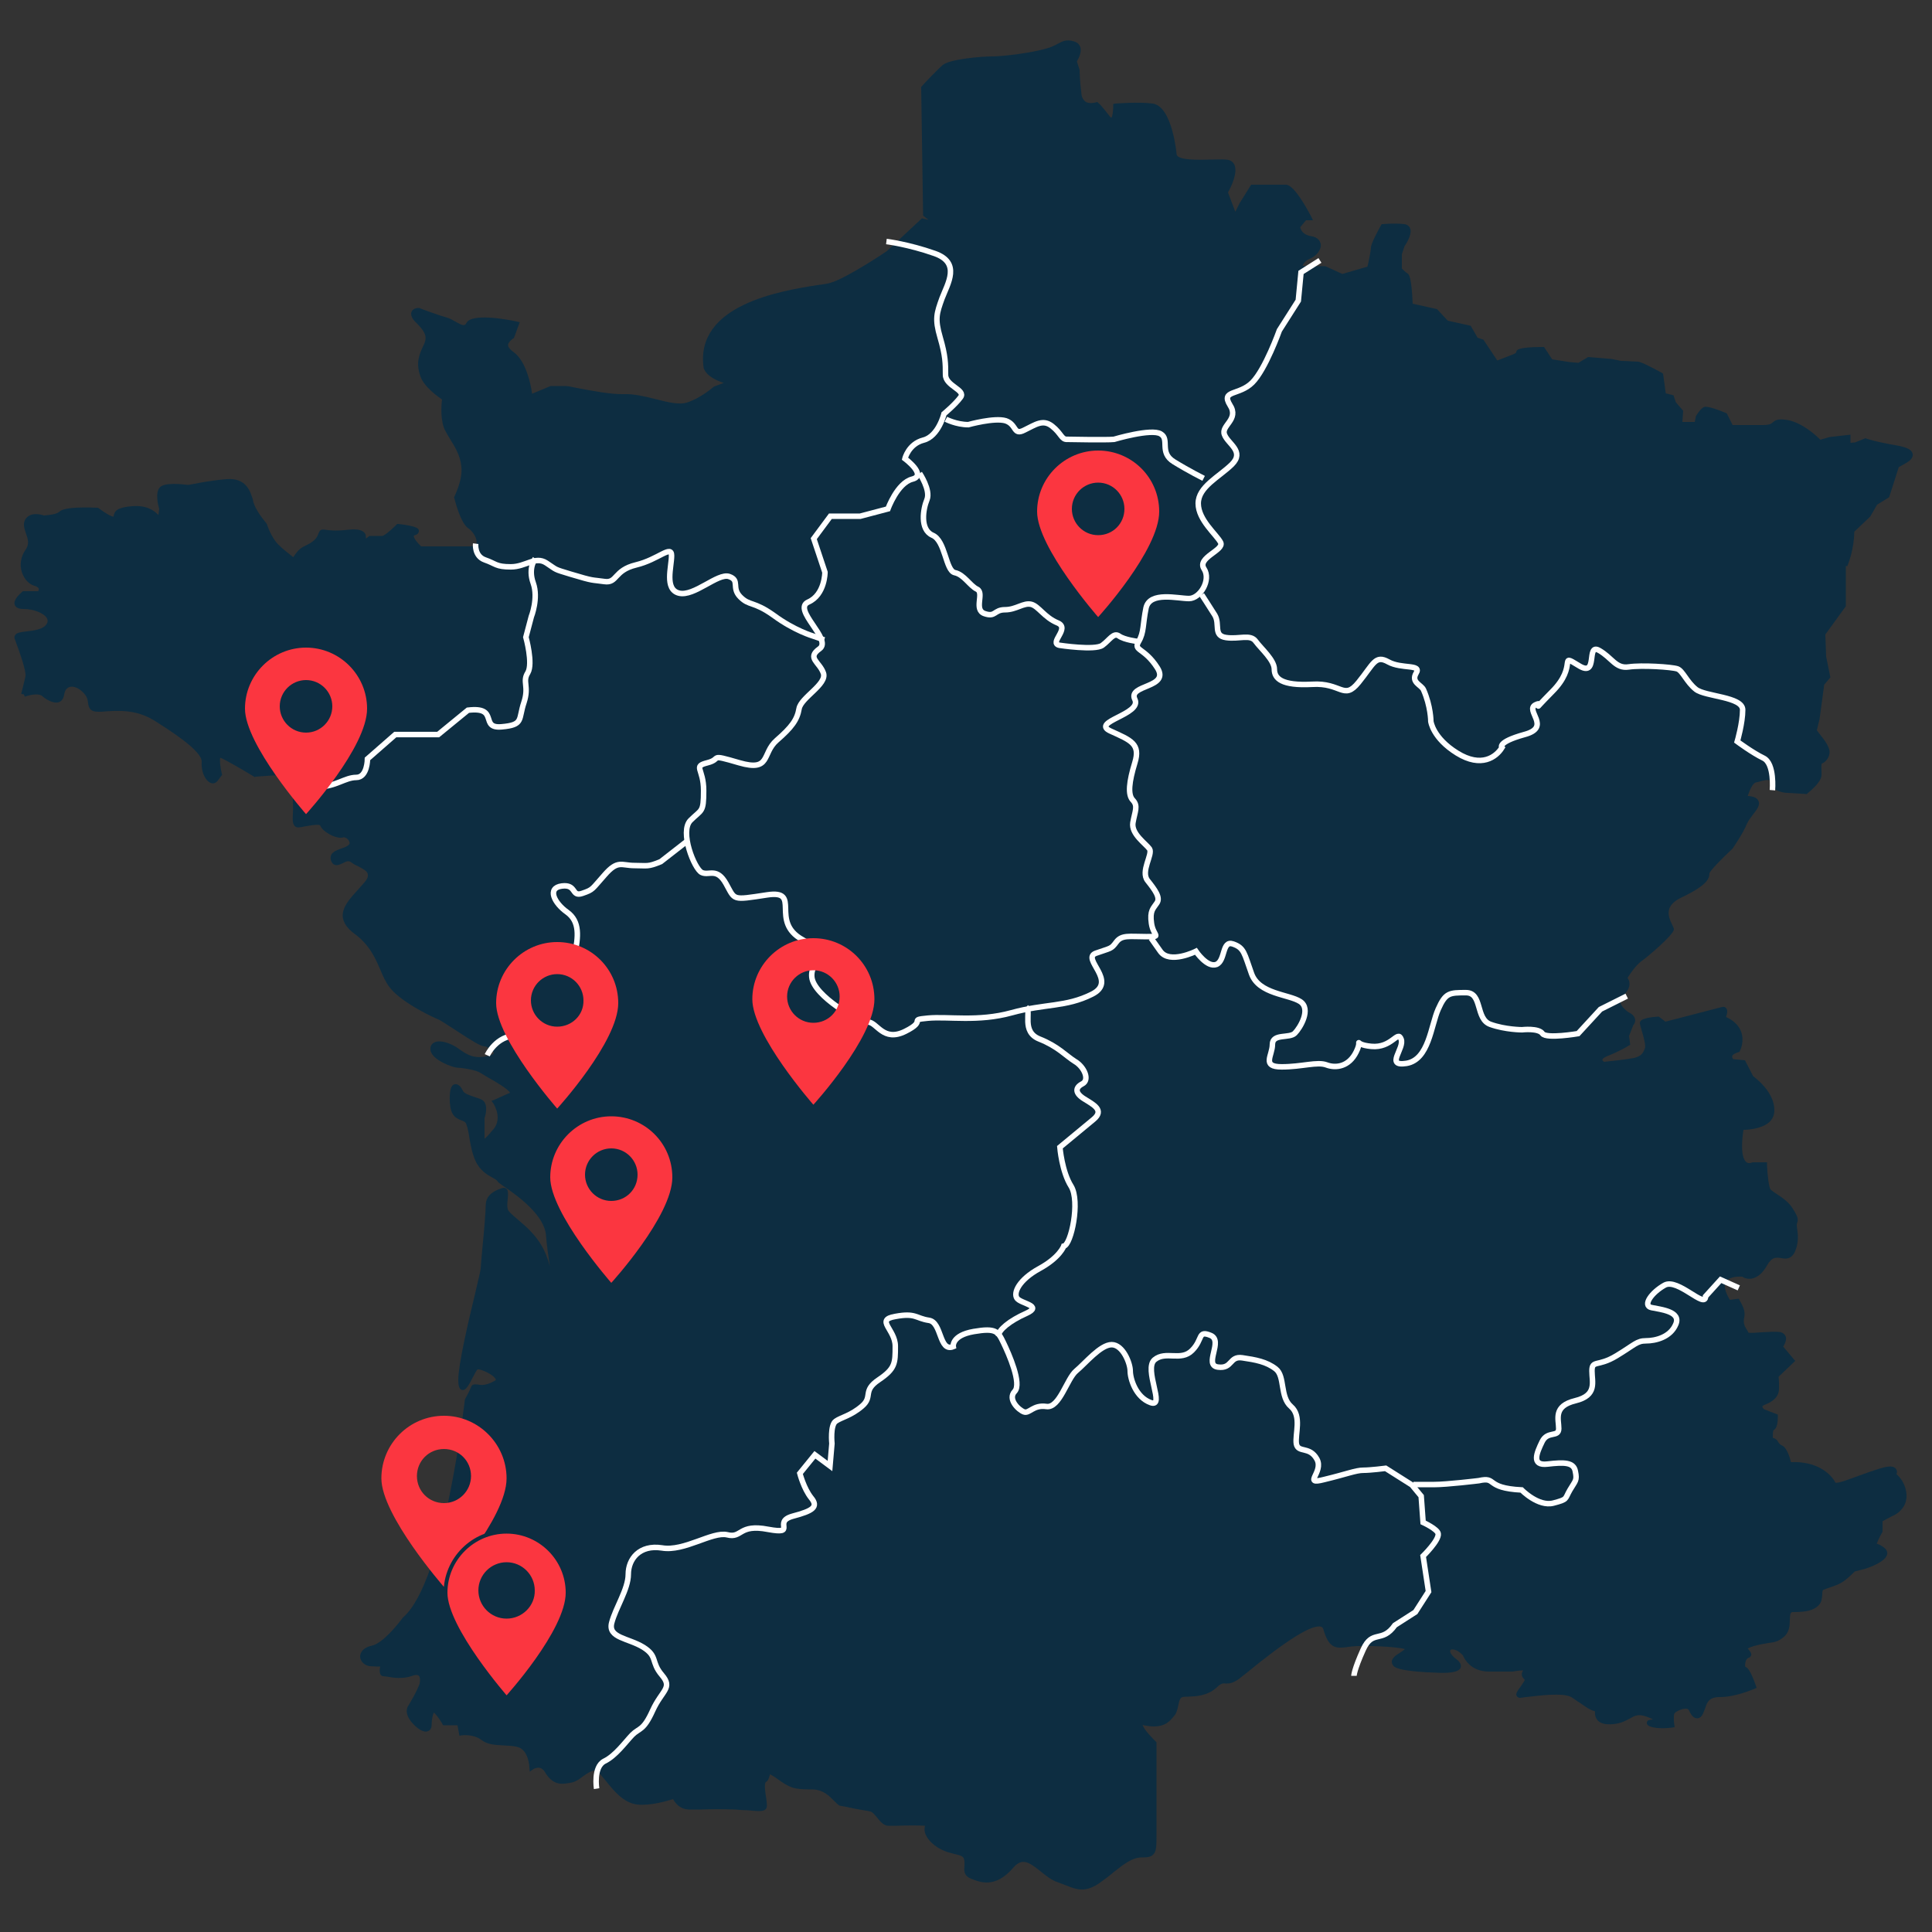 <?xml version="1.0" encoding="UTF-8"?> <!-- Generator: Adobe Illustrator 23.1.1, SVG Export Plug-In . SVG Version: 6.00 Build 0) --> <svg xmlns="http://www.w3.org/2000/svg" xmlns:xlink="http://www.w3.org/1999/xlink" id="OBJECTS" x="0px" y="0px" viewBox="0 0 500 500" style="enable-background:new 0 0 500 500;" xml:space="preserve"><rect x="0" y="0" width="500" height="500" fill="#333333" stroke="none"/> <style type="text/css"> .st0{fill:#0D2D41;} .st1{fill:none;stroke:#FFFFFF;stroke-width:1.424;stroke-miterlimit:10;} .st2{fill:#FB3640;} .st3{fill:#FB3640;stroke:#0D2D41;stroke-width:0.992;stroke-miterlimit:10;} </style> <path class="st0" d="M478.1,146.5c0.3-0.8,1.7-4.3,1.8-8.9l4.1-3.9l1.8-3.1l3.1-1.9l2.5-7.8l2.1-1.2c0.3-0.2,1.7-1,1.5-2.2 c-0.2-1.1-1.4-1.7-4-2.2c-5.9-1-8-1.8-8-1.8l-0.2-0.1l-2.7,1.1l-1.2,0.1v-2.1l-5.4,0.6l-2.4,0.7c-1-1-4.6-4.4-8.5-5.1 c-2.4-0.4-3.1,0-3.8,0.6c-0.4,0.4-0.9,0.7-2.7,0.7h-7.7l-1.5-3l-0.2-0.1c-2.1-0.9-4.7-1.8-5.6-1.6c-0.9,0.3-1.9,1.9-2.2,2.4 l-0.3,1.5h-3.2l0.2-2.9l-1.9-2.2l-0.6-1.8l-2-0.5l-0.7-5.1l-0.3-0.2c-2-1.1-5.4-2.9-6.2-2.9c-0.6,0-3.2-0.2-4.4-0.2l-2.4-0.5 l-6.1-0.5l-2.5,1.5l-2.3-0.2l-4.5-0.7l-2.1-3.2h-0.4c-6.8,0-6.8,0.9-6.8,1.4c-0.1,0.2-0.7,0.5-1.3,0.7l-3.6,1.4l-3.6-5.4l-1.5-0.5 l-1.8-3.1l-5.9-1.3l-2.8-3l-6.3-1.4c-0.3-7.1-1-7.6-1.3-7.8c-0.5-0.3-1.2-1-1.5-1.3v-3.7l0.7-2.1c0.5-0.7,2.1-3.3,1.4-4.7 c-0.2-0.4-0.6-0.9-1.5-1c-2.6-0.3-5.4,0-5.5,0h-0.3l-0.2,0.3c-0.6,1.1-2.6,4.7-2.6,5.8c0,0.6-0.5,3.2-0.9,4.9l-6.5,1.9l-4.4-2 l-5.9-0.1c0.2-0.5,0.6-1.3,1.8-1.8c1.8-0.7,3.1-2.4,2.9-3.8c-0.1-0.5-0.4-1.8-2.6-2.1c-2.2-0.4-2.6-1.8-2.7-2.3L338,57h1.8l-0.5-1 c-1.3-2.5-4.5-8.2-6.5-8.2h-9l-3,4.8l-1.1,2.2l-1.9-5c0.7-1.2,2.7-5.2,1.6-7.3c-0.3-0.5-0.8-1.1-2.1-1.2c-1.1-0.1-2.4,0-3.9,0 c-3.3,0.1-8.8,0.2-8.9-1.4c0-0.1-1.1-12.4-6.2-13.1c-3.8-0.5-9.3,0-9.6,0l-0.6,0.1v0.6c0,1.3-0.2,2.7-0.5,3 c-0.1-0.1-0.2-0.2-0.4-0.4c-2-2.6-2.8-3.4-2.9-3.4l-0.3-0.3l-0.4,0.1c0,0-1.7,0.5-2.7-0.2c-0.5-0.4-0.9-1-1-1.8 c-0.5-3.8-0.5-6.4-0.5-6.4l-0.7-2.2c0.4-0.7,1.3-2.4,0.9-3.7c-0.2-0.5-0.6-1.2-1.7-1.5c-2-0.6-2.9,0-4.1,0.6 c-0.7,0.4-1.5,0.8-2.8,1.2c-3.6,1.1-11.1,2.1-14.3,2.1c-2.8,0-10.8,0.7-12.7,2.2c-1.5,1.3-5.3,5.3-5.4,5.5l-0.2,0.2l0.5,33.3 l1.4,1.1l-1.7-0.4l-9.1,8.5c-0.1,0.1-10.4,7-14.6,8.2c-0.6,0.2-1.9,0.4-3.5,0.6c-9.4,1.5-31.6,5.1-29.3,21.4 c0.1,0.3,0.6,2.4,5.2,3.9l-2.4,0.9l-0.2,0.1c0,0-3.4,3-7,4.1c-1.9,0.6-4.9-0.1-8-0.9c-2.8-0.7-5.7-1.4-8.2-1.3 c-3.5,0.1-8.4-0.9-11.7-1.5c-1.8-0.4-3-0.6-3.5-0.6h-3.8l-4.8,2c-0.3-2.3-1.5-8.4-4.8-10.8c-0.7-0.5-1.5-1.2-1.4-1.9 c0.1-0.7,1-1.4,1.3-1.6l0.2-0.1l1.5-4.1l-0.8-0.2c-2.7-0.6-11.7-2.2-13,0.4c-0.2,0.4-0.4,0.5-0.5,0.5c-0.5,0.2-1.5-0.4-2.4-0.9 c-0.7-0.4-1.4-0.8-2.1-1c-1.9-0.5-7.1-2.4-7.2-2.5h-0.2c-0.1,0-1.4,0-1.8,1s0.5,2.2,1.3,2.9c2.7,2.7,2.7,3.9,1.8,5.8 c-1.2,2.5-2,4.6-0.8,8c1,2.8,4.5,5.2,5.6,6c-0.2,1.4-0.5,5.7,0.9,8.2c0.3,0.6,0.7,1.2,1.1,1.9c1.3,2.1,2.7,4.3,3,7.2 c0.4,3.6-1.8,7.7-1.8,7.8l-0.1,0.2l0.1,0.3c0.2,0.7,1.6,6.5,3.7,7.8c1.1,0.7,2.3,2.7,2,3.8c-0.1,0.5-0.7,0.8-1.6,0.8H109 c-1-0.9-2-2.2-1.9-2.7c0-0.1,0.2-0.2,0.3-0.2c0.7-0.2,1-0.6,1-1.1s-0.1-1.2-5.3-1.8h-0.3l-0.2,0.2c-1.5,1.5-3.2,2.9-3.7,2.9h-3.3 l-0.9,0.7c0-0.4,0-0.7-0.1-1.1c-0.5-1.1-2-1.5-4.5-1.2c-3.5,0.4-5.1,0.1-5.9,0c-1.2-0.2-1.5,0.1-1.9,1.3c-0.6,1.5-2,2.2-3.4,2.9 l-0.4,0.2c-1.2,0.6-2.1,1.9-2.6,2.7c-0.9-0.7-2.6-2-3.9-3.3c-1.8-1.8-2.9-5.1-2.9-5.2l-0.1-0.2c0,0-2.6-3-3.3-5.2 c-0.1-0.3-0.2-0.5-0.2-0.8c-0.7-2.3-1.7-5.9-6.9-5.5c-4.8,0.4-9.1,1.4-9.9,1.5c-1.6-0.2-6.1-0.7-7.3,0.6c-1.3,1.3-0.5,4.6-0.2,5.6 l-0.2,1.6c-1.1-1.2-3.1-2.6-6.8-2.3c-3.8,0.3-4.6,1.2-4.8,2.6v0.1c-0.5,0.1-2.3-1-3.9-2.2l-0.2-0.1h-0.2c-2-0.1-8.4-0.3-9.7,1 c-0.7,0.7-2.7,0.9-4,1c-0.7-0.2-3.6-1.1-4.9,1.1c-0.6,1.1-0.2,2.3,0.2,3.5c0.5,1.4,1,2.8-0.1,4.3c-1.2,1.7-1.6,3.9-0.9,5.9 c0.6,1.7,1.8,3,3.2,3.4c0.6,0.2,1,0.4,1.1,0.7c0.1,0.2,0,0.5-0.1,0.7h-4l-0.2,0.2c-0.7,0.6-2.3,2.1-1.9,3.3c0.4,1.1,1.8,1.1,2.3,1.1 c2.6,0,5.4,1.1,6.1,2.5c0.2,0.5,0.2,0.9-0.2,1.5c-0.9,1.3-3.3,1.6-5.1,1.8c-1.6,0.2-2.6,0.3-3,1c-0.2,0.3-0.2,0.6-0.1,0.9 c0.1,0.3,0.3,0.8,0.5,1.4c0.8,2.1,2.5,7,2.3,8.3c-0.3,1.4-0.8,3.3-1,4.1c-0.1,0.3-0.1,0.5-0.1,0.5l0.7,0.1l0,0l0.2,0.6 c1.7-0.6,3.8-0.9,4.6-0.1c0.4,0.4,2.7,2.1,4.3,1.5c0.5-0.2,1.1-0.7,1.3-1.9c0.1-0.7,0.4-1.7,1.4-2s2.4,0.2,3.6,1.5 c1,1,1.1,1.9,1.2,2.7c0.2,1.2,0.5,2.2,2.6,2.2c0.6,0,1.2,0,2-0.1c3.3-0.2,7.8-0.5,12.4,2.3c3.8,2.4,12.6,7.9,12.4,10.8 c-0.2,2.6,1,4.9,2.3,5.4c0.6,0.3,1.3,0.1,1.8-0.5l1.2-1.6l-0.1-0.3c-0.4-1.7-0.6-3.5-0.4-4.1c1.2,0.4,6.1,3.3,9.1,5.1L66,201h0.2 c4.6-0.4,10.1-0.6,11-0.1c0.1,0.4-0.2,1.2-0.5,1.9c-0.5,1.4-1,3-0.9,5c0.1,1.1,0,2.1,0,2.9c-0.1,1.4-0.1,2.5,0.5,3.1 c0.3,0.3,0.8,0.4,1.3,0.3c0.3,0,0.7-0.1,1.1-0.2c3.3-0.6,4.1-0.5,4.2-0.2c0.6,1.6,4.3,3.6,6,3c0.3-0.1,1.1,0.3,1.4,0.9 c0.4,0.7,0,1-0.1,1.1c-0.5,0.4-1.2,0.7-1.9,0.9c-1.1,0.4-2.2,0.8-2.6,1.7c-0.2,0.5-0.2,1,0,1.5s0.5,0.9,0.9,1 c0.7,0.3,1.4-0.1,2.1-0.4c0.9-0.5,1.5-0.7,2.1-0.3c0.5,0.4,1.2,0.8,1.9,1.1c1.1,0.6,2.4,1.2,2.5,2.1c0.1,0.6-0.2,1.3-1,2.2 c-0.5,0.6-1.1,1.2-1.6,1.8c-2.1,2.3-4.1,4.5-3.9,7c0.2,1.6,1.2,3,3.1,4.4c3.8,2.8,5.3,6.2,6.6,9.2c0.7,1.7,1.4,3.3,2.5,4.7 c3.2,4.1,12.1,8.1,12.5,8.2c0.7,0.3,2.6,1.6,4.5,2.8c4.4,2.9,6.6,4.2,7.5,4.2c0.6,0,2.3,1.1,2.4,1.7c0,0.2-0.4,0.6-1.5,0.8 c-3.6,0.8-5.3-0.3-7.2-1.6c-0.3-0.2-0.6-0.4-1-0.7c-1.9-1.2-4.6-2-5.9-1.1c-0.6,0.4-0.9,1-0.8,1.8c0.3,2.7,6,4.6,6.8,4.6 c0.9,0,4.9,0.5,6.2,1.4c0.3,0.2,1,0.6,1.8,1.1c1.5,0.8,5.3,3,5.8,4c-2.3,1-4,1.8-4,1.8l-0.8,0.3l0.5,0.7c0.1,0.2,2.7,4.2-0.5,7.2 c-0.6,0.8-1.4,1.6-1.8,1.9c0-0.1,0-0.1,0-0.2v-5.1c0.5-1.5,0.9-4.1-0.9-4.9c-0.5-0.2-1.1-0.4-1.7-0.6c-1.2-0.4-2.7-0.9-3-1.6 c-0.4-0.9-1.2-1.9-2.1-1.7c-1,0.2-1.4,1.6-1.3,4.5c0.2,3.5,1.4,4.2,2.9,4.8c0.7,0.3,1.2,0.4,1.4,1.1c0.4,1.1,0.6,2.3,0.8,3.6 c0.3,1.7,0.6,3.6,1.5,5.7c1.1,2.6,3.2,3.8,4.5,4.5c0.4,0.2,1,0.6,1.1,0.7c0.2,0.4,0.7,0.8,2.2,1.8c3.3,2.3,10.1,7.2,10.5,12.4 c0.2,2.5,0.6,5.4,1,8c-0.5-1.9-1.2-3.8-2.3-5.6c-1.6-2.7-4-4.8-6-6.5c-1.3-1.1-2.5-2.1-2.6-2.7c-0.2-0.7-0.1-1.7,0-2.6 c0.1-1.3,0.2-2.2-0.4-2.7c-0.2-0.1-0.5-0.3-1.1-0.1l-0.3,0.1c-1.4,0.5-3.9,1.5-3.9,4.4c0,1.5-0.4,6.4-0.8,10.4 c-0.3,3.3-0.5,5.4-0.5,5.9c0,0.4-0.7,3.3-1.4,6.3c-1.8,7.4-4.4,18.6-4.4,22.5c0,1.4,0.2,2.4,0.9,2.6c1,0.3,1.7-1,2.9-3.3 c0.4-0.8,1-1.9,1.2-2c0.7-0.2,4.3,1.4,4.7,2.6c0,0.1,0.1,0.2-0.2,0.3c-2.3,1.4-3.8,1.1-3.9,1.1c-1.5-0.3-1.9,0-2,0.1 c-0.2,0.2-0.3,0.4-0.3,0.5c-0.1,0.3-0.8,1.8-1.5,3l-0.1,0.3c-0.1,0.5-5.2,47-16,56.3l-0.1,0.1c-1.3,1.8-5.3,6.7-8,7.2 c-2.3,0.5-3,1.8-3,2.9c0.1,1.2,1.1,2.2,2.5,2.4c1.2,0.1,2.1,0.1,2.7,0.1c-0.2,0.8-0.2,1.6,0.1,2.1c0.2,0.3,0.5,0.4,0.8,0.4 c0.1,0,0.4,0.1,0.8,0.1c1.5,0.3,4.2,0.7,6.6-0.2c0.8-0.3,1.4-0.3,1.7,0c0.3,0.3,0.4,1.1,0.2,2c-0.5,1.7-2.9,5.7-2.9,5.7 c-0.1,0.1-1.4,1.8,1,4.5c1.5,1.7,3.1,2.6,4.1,2.1c0.3-0.1,0.9-0.5,0.9-1.6c0-1.3,0.3-2.7,0.6-3.2l0,0c1.2,1.2,2.2,2.9,2.2,3l0.2,0.3 h3.7l0.5,2.7l0.6-0.1c0,0,3-0.4,5.1,1.2c1.5,1.2,3.6,1.3,5.6,1.4c1.4,0.1,2.8,0.1,4,0.5c2.6,0.9,2.8,5,2.8,5.1l0.1,1.2l1-0.7 c0,0,0.7-0.4,1.5-0.3c0.6,0.1,1.2,0.6,1.6,1.4c2.1,3.3,4.4,2.9,6.8,2.4c1-0.2,2-0.9,2.9-1.6c2.1-1.5,3.2-2,4.3-0.7 c0.5,0.6,1.1,1.3,1.6,1.9c2.1,2.6,4.5,5.6,8,6.1c3.5,0.4,7.8-0.9,9.4-1.4c0.5,1,1.8,2.7,4.2,2.7c0.8,0,1.8,0,2.9,0 c2.6-0.1,5.8-0.1,9,0c1.3,0.1,2.4,0.2,3.3,0.2c3,0.3,4.4,0.4,4.8-0.7c0.1-0.4,0.1-1-0.1-2.4c-0.2-1.1-0.6-3.8-0.1-4.2 c0.7-0.4,0.8-1.2,1-1.7c0-0.1,0-0.2,0.1-0.3c0.2,0.1,0.6,0.3,1.5,0.9c3.7,2.7,4.6,3,9.3,3c3,0,4.6,1.8,5.8,3c0.6,0.6,1,1,1.4,1.2 c0.6,0.1,2.3,0.4,4,0.8c1.5,0.3,3.1,0.5,3.9,0.7c0.6,0.1,1.2,0.9,1.8,1.6c0.8,1,1.7,2.1,2.9,2.1c0.5,0,1.3,0,2.3,0 c2.3-0.1,5.8-0.1,7.2,0c-0.2,0.8-0.5,2.3,1.8,4.5c2.1,1.9,4.2,2.4,5.8,2.8c1.3,0.3,2.1,0.5,2.4,1.1c0.3,0.7,0.2,1.3,0.2,2 c-0.1,1-0.3,2.5,1.7,3.3c2.5,1,6.3,2.5,10.9-2.8c2.3-2.7,4.1-1.5,7.1,0.9c1.4,1.1,2.8,2.3,4.4,2.8c0.8,0.3,1.5,0.6,2.1,0.8 c1.5,0.6,2.8,1.1,4.2,1.1c1.4,0,3-0.5,5-2c1.1-0.8,2.2-1.6,3.1-2.4c2.9-2.3,5-3.9,7.4-3.9c1.4,0,2.4-0.1,3-0.8 c0.8-0.8,0.8-2.3,0.8-5.1c0-0.6,0-1.3,0-2.1c0-6.5,0-21.5,0-21.5v-0.3l-0.2-0.2c-0.8-0.8-3-3-3.4-4.3l0,0c0.1,0,0.2,0,0.3,0.1 c0.6,0.1,1.5,0.3,2.6,0.3c3.1,0,4.3-1.5,5.4-2.9c0.5-0.6,0.7-1.5,0.9-2.4c0.3-1.4,0.5-2.2,1.2-2.3c0.4-0.1,0.9-0.1,1.4-0.1 c2.1-0.1,5-0.2,7.4-2.4c1.1-1.1,1.7-1.1,2.3-1c0.9,0,2.1,0,4.2-1.8l0.9-0.7c10.7-8.8,17.3-12.9,19.6-12.2c0.3,0.1,0.5,0.3,0.6,0.7 c1.4,4.9,3.2,4.9,5.9,4.6c0.4-0.1,0.9-0.1,1.4-0.2c3.1-0.3,11.7,0,13.8,0.7c-0.4,0.3-0.9,0.7-1.4,1c-1,0.6-1.8,1.2-2,2.1 c0,0.3,0,0.7,0.4,1.2c1.1,1.4,8.4,1.7,11.4,1.8c2,0.1,5.5,0.1,6-1.3c0.4-1.1-0.8-2-1.2-2.3c-1.1-0.8-1.6-1.7-1.5-2.1 c0-0.1,0.1-0.2,0.3-0.3c0.5-0.1,1.6,0,3,1.5c0.3,0.8,2,4.2,6.7,4.2h6.1h0.1c1-0.2,2.1-0.3,2.7-0.3c-0.8,1.1-0.1,1.9,0.2,2.2 c0.1,0.1,0.2,0.2,0.2,0.3c0,0,0,0-0.1,0.2c-0.2,0.4-0.6,0.9-0.9,1.4c-0.9,1.2-1.4,1.9-1.1,2.5c0.1,0.1,0.3,0.5,0.9,0.5 c0.2,0,0.7-0.1,1.6-0.2c2.7-0.3,9.7-1.3,11.8,0.1c0.8,0.5,1.4,1,2.1,1.4c1.4,1,2.5,1.8,3.9,2.2c-0.1,0.6,0,1.4,0.5,2.1 c0.7,1,2.1,1.4,4.2,1.2c2.2-0.2,3.4-1,4.4-1.5c1.4-0.8,2.3-1.3,5.1-0.1c0.3,0.1,0.6,0.3,0.8,0.4c0,0,0,0-0.1,0 c-0.8,0.1-1.4,0.1-1.5,0.8c-0.1,0.6,0.6,0.9,0.8,1c2.2,0.8,5.5,0.3,5.7,0.3l0.7-0.1l-0.1-0.7c-0.1-0.5-0.2-2.1,0-2.8 c0.2-0.4,1.7-1.3,3-1.3l0,0c0.6,0,0.7,0.3,0.8,0.4c0.6,1.4,1.3,2.1,2.1,2.1c0.7,0,1.3-0.5,1.7-1.6c0.1-0.3,0.3-0.7,0.4-1 c0.5-1.6,1-2.9,3.8-2.9c4.2,0,8.7-2.1,8.9-2.1l0.6-0.3l-0.2-0.6c-1.4-4-2.2-4.7-2.7-4.8c-0.1-0.3-0.1-0.9,0.1-1.5 c0.1-0.3,0.3-0.7,0.6-0.8c0.4-0.1,0.7-0.4,0.8-0.7c0.1-0.5-0.2-0.9-0.5-1.3c-0.1-0.1-0.3-0.4-0.4-0.4c0,0,0.2-0.3,1.6-0.7 c1.7-0.5,2.9-0.6,3.8-0.8c1.5-0.2,2.5-0.3,4.1-1.7c1.3-1.2,1.4-2.9,1.4-4.3c0.1-1.8,0.2-2,0.9-2c3,0,5.2-0.3,6.6-1.8 c0.8-0.8,0.8-1.9,0.9-2.7c0-1,0.1-1.2,0.4-1.3l0.8-0.3c1.4-0.5,2.8-0.9,3.9-1.6c1.2-0.7,2.8-2.3,3.3-2.8l2.7-0.7 c1.3-0.4,5.4-1.9,5.7-3.8c0.1-0.3,0-1-0.7-1.6c-0.9-0.7-1.6-1-2-1.1c0.5-1.4,1.4-2.9,1.4-2.9l0.1-0.2v-2.7l2.4-1.3 c1.4-0.5,4-2.3,3.8-5.6c-0.2-2.9-1.8-4.6-2.6-5.3c0.2-0.4,0.2-0.9-0.1-1.3c-0.5-0.8-1.7-0.9-4-0.2c-1.7,0.5-3.7,1.2-5.6,1.9 c-2.2,0.8-5.5,2.1-6.1,1.8c-1.1-2.2-4.7-5.6-11.5-5.3c-0.3-1.3-1.1-3.8-2.3-4.3c-0.5-0.2-0.7-0.5-1-0.9c-0.2-0.4-0.5-0.8-1.1-1 l-0.3-0.1c0-0.9,0-1.7,0.2-2c1-0.4,1.1-2.4,1.1-3.5v-0.5l-3.6-1.4c-0.2-0.2-0.4-0.5-0.4-0.7c0-0.1,0.1-0.2,0.5-0.4 c2.7-1,3.5-2.4,3.7-3.3s0.1-3.2,0-4l4.3-4.1l-3.1-3.7c0.4-0.7,1-1.8,0.6-2.7c-0.2-0.4-0.6-1-1.7-1.1c-1.2-0.1-2.9,0-4.6,0.1 c-1.2,0.1-2.7,0.2-3.3,0.1c-0.1-0.3-0.3-0.6-0.5-0.9c-0.3-0.5-0.7-1.1-0.7-2c0-0.4,0-0.7,0.1-1c0.2-1.2,0.2-2.1-1.2-4.5l-0.2-0.4 l-2.3,0.3c-0.7-1.1-1.8-3.3-1.1-4.6c0.6-1.2,2.7-1.5,4.3-1.4c0.4,0.3,1.3,0.7,2.5,0.5c1.4-0.3,2.8-1.4,3.9-3.4 c1.3-2.3,2.4-2.1,3.7-1.9c1.1,0.2,2.5,0.4,3.5-1.6c1.1-2.5,0.8-4.6,0.6-6c-0.1-0.5-0.1-0.9-0.1-1.1s0.1-0.3,0.1-0.4 c0.3-0.9,0.3-1.4-1-3.5c-1-1.8-2.9-3.1-4.3-4c-0.7-0.5-1.4-0.9-1.6-1.2c-0.4-0.5-0.8-3.7-0.9-6.3v-0.7h-3.7l-0.3,0.1 c0,0-0.7,0.3-1.3-0.1c-0.7-0.5-1.7-2.3-0.8-8.4c1.4,0,4.9-0.3,6.8-2.1c0.8-0.8,1.2-1.8,1.2-3c0-4.6-4.6-8.1-5.5-8.8l-2.1-4.1 l-3.1-0.3c-0.1-0.2-0.3-0.6-0.2-0.8c0.1-0.4,0.7-0.7,1.6-1l0.3-0.1l0.1-0.3c0.1-0.1,1.2-2.4,0.3-4.9c-0.6-1.6-1.9-2.9-3.9-3.8 c0.4-1.1,0.4-1.9,0-2.3c-0.2-0.3-0.6-0.4-1-0.3c-0.9,0.2-12.6,3.3-14.7,3.8l-1.7-1.3h-0.2c-4.7,0.3-4.7,1.3-4.7,1.7 c0,0.3,0.2,0.9,0.5,2c0.4,1.3,1.1,3.8,0.8,4.5c-0.5,1.3-0.9,2-2.8,2.5c-2,0.4-6.7,0.9-7.8,1c-0.2-0.2-0.5-0.4-0.4-0.6 c0-0.1,0.3-0.5,1.3-0.9c3.3-1.3,5.4-2.6,5.5-2.7l0.4-0.2l-0.3-2.3l1.1-2.8c0.2-0.2,0.5-0.7,0.5-1.3c-0.1-0.8-0.6-1.5-1.7-2 c-0.6-0.4-2.1-1.6-2.2-2.8c0-0.5,0.2-1,0.7-1.5c1.2-1.1,1.8-2.2,1.7-3.3c0-0.6-0.3-1-0.5-1.3c0.6-1,2.2-3.4,3.8-4.5 c1.3-0.9,8.2-6.7,8.2-8.1c0-0.3-0.2-0.6-0.4-1.1c-0.5-1-1.3-2.6-0.8-4.2c0.4-1.1,1.4-2.1,3.1-2.9c6.7-3.2,7.3-4.9,7.3-6.3 c0.2-0.7,3.2-3.8,5.9-6.3l0.1-0.1c0.1-0.2,2.6-3.7,3.7-6.4c0.3-0.7,0.9-1.5,1.5-2.3c1-1.3,2-2.5,1.5-3.6c-0.4-1-1.7-1.2-2.6-1.3 c-0.1,0-0.2,0-0.2,0c0.5-1.5,1.3-3.3,2.1-3.5l0.5-0.1c1.1-0.3,2.7-0.8,3.2-0.4c0.1,0,0.2,0.1,0.2,0.5c0.3,2.1,2.9,2.7,4.5,2.7l0,0 l4.8,0.3l0.2-0.2c0.6-0.5,3.6-2.9,3.6-4.7c0-0.3,0-0.7,0-1c0-0.7-0.1-1.8,0.1-2c1.1-0.4,2-1.7,2-3c0-1.2-1.4-3.2-1.7-3.5l-1.6-2.1 l0.7-2.9l1.2-8.9l1.6-1.9l-1.1-5.4l-0.2-5.7l5.3-7.3v-10.4H478.1z"></path> <g> <path class="st1" d="M229.4,62.5c0,0,5.7,0.7,12.5,3.1c6.8,2.4,3.4,7.7,1.9,11.6c-1.4,3.9-1.9,5.3-0.5,10.1 c1.4,4.8,1.4,6.8,1.4,9.7c0,2.9,5.3,3.9,3.9,5.8c-1.4,1.9-4.3,4.3-4.3,4.3s-1.4,5.8-5.3,6.8c-3.9,1-4.8,4.8-4.8,4.8 s5.8,4.3,1.9,5.3c-3.9,1-6.3,7.7-6.3,7.7l-7.2,1.9h-7.7l-4.3,5.8l2.9,8.7c0,0,0,5.8-4.3,7.7s6.3,9.7,2.9,12.1c-3.4,2.4,0,3.4,1,6.3 c1,2.9-5.8,6.3-6.3,9.2s-1.9,4.8-5.8,8.2s-1.4,8.2-9.7,5.8c-8.2-2.4-4.3-1-8.2,0s-1,1.4-1,7.2s-0.5,4.8-3.4,7.7s1,12.6,2.9,13.5 s3.9-1.4,6.3,2.9c2.4,4.3,1.4,4.3,10.6,2.9c9.2-1.4,0.5,6.8,9.2,11.6s1.9,4.8,2.4,9.7c0.5,4.8,12.1,11.6,14.5,11.6s3.9,5.3,9.7,2.4 s0.5-2.9,5.8-3.4s13,1,21.7-1.4s14-1.4,20.8-4.8s-2.9-9.2,1-10.6c3.9-1.4,3.9-1,5.3-2.9s3.4-1.4,7.7-1.4c4.3,0,1.9,0,1.4-3.4 s0.5-3.9,1.4-5.3c1-1.4-0.5-3.4-2.4-5.8c-1.9-2.4,1.4-6.8,0.5-8.2c-1-1.4-4.8-3.9-4.3-6.8s1.4-4.3,0-5.8c-1.4-1.4-1-4.8,0.5-9.7 s-1-5.8-6.3-8.2s8.2-4.3,6.3-8.2s9.2-2.9,5.8-8.2s-6.3-4.3-4.8-6.8c1.4-2.4,1-4.3,1.9-8.7c1-4.3,8.2-2.4,11.1-2.4s5.8-4.8,3.9-7.7 s5.3-4.8,4.3-6.8s-5.8-5.8-5.8-10.1c0-4.3,5.3-6.8,8.7-10.1c3.4-3.4-1-5.3-1.9-7.7c-1-2.4,3.9-3.9,1.4-7.7 c-2.4-3.9,2.4-2.4,5.8-5.8s7-13.5,7-13.5l4.9-7.7l0.7-7.3l4.9-3.1"></path> <path class="st1" d="M154.4,462.9c0,0-0.9-5.6,2-7.1c2.9-1.4,5.3-4.8,7.2-6.8c1.9-1.9,2.9-1,5.3-6.3c2.4-5.3,5.3-5.8,2.4-9.2 c-2.9-3.4-1-4.8-4.8-7.2c-3.9-2.4-9.2-2.4-8.2-6.3s4.3-8.7,4.3-12.6s2.9-7.7,8.7-6.8c5.8,1,13-4.3,16.9-3.4c3.9,1,2.9-2.9,10.6-1.4 c7.7,1.4,1-1.9,6.3-3.4c5.3-1.4,6.8-2.4,4.8-4.8c-1.9-2.4-2.9-6.3-2.9-6.3l3.9-4.8l3.9,2.9l0.5-5.8c0,0-0.5-4.8,1-5.8 c1.4-1,3.9-1.4,6.8-3.9s0-3.9,4.3-6.8s4.3-4.3,4.3-8.7s-5.3-6.8,0-7.7c5.3-1,5.3,0.5,8.7,1s2.6,8.3,6.3,6.8c0,0-0.5-2.9,5.3-3.9 c5.8-1,6.3,0,7.7,2.9c1.4,2.9,4.8,10.6,2.9,12.6s1,4.8,2.4,5.3s2.4-1.9,5.8-1.4s5.3-7.2,7.7-9.2s6.3-6.8,9.2-6.8 c2.9,0,4.8,4.8,4.8,6.8s1.4,6.8,5.3,8.2c3.9,1.4-1.9-8.7,1-11.1s6.8,0.5,9.7-2.4c2.9-2.9,1.4-5.3,4.8-3.9s-1.9,7.7,1.9,8.2 s2.9-2.9,6.3-2.4s6.3,1,8.7,2.9s1,7.2,3.9,9.7s1,7.2,1.4,9.7c0.5,2.4,3.4,0.5,5.3,3.9s-3.9,6.8,1.9,5.3c5.8-1.4,8.2-2.4,10.1-2.4 s5.8-0.5,5.8-0.5l6.8,4.3l2.4,2.9l0.5,6.8c0,0,3.7,1.7,3.9,2.9c0.3,1.7-3.9,5.8-3.9,5.8l1.4,9.2l-3.4,5.3l-5.3,3.4 c-3.4,4.8-5.8,1-8.2,6.3c-2.4,5.3-2.4,6.8-2.4,6.8"></path> <path class="st1" d="M123.1,140.7c0,0-0.4,3.2,2.4,4.2c2.9,1,2.8,1.8,6.7,1.8s6.3-2.9,9.2-1s1.7,1.5,6.3,2.9 c6.3,1.9,5.3,1.4,8.7,1.9s2.4-2.9,8.2-4.3c5.8-1.4,9.2-5.3,9.2-2.4s-1.9,8.7,1.9,9.7c3.9,1,10.1-5.3,13-4.3s0.5,2.9,2.9,5.3 c2.4,2.4,3.4,1,8.7,4.8c5.3,3.9,10.1,5.3,10.1,5.3l2.9,1"></path> <path class="st1" d="M75.2,202.6c0,0,5.9-5.7,7.8-3.8s-4.8,4.8-0.5,4.8s6.8-2.4,9.7-2.4s2.9-4.8,2.9-4.8l7.2-6.3h11.1l7.7-6.3 c8.2-1,2.9,4.8,8.7,4.3c5.8-0.5,4.3-1.9,5.8-6.3c1.4-4.3-0.5-5.3,1-7.7c1.4-2.4-0.5-9.2-0.5-9.2l1.4-5.3c0,0,1.9-4.8,0.5-8.7 s0.5-6.3,0.5-6.3"></path> <path class="st1" d="M297.9,242.8c0,0,0,0,2.4,3.4s9.2,0,9.2,0s2.9,4.3,5.3,3.4c2.4-1,1.4-6.3,4.3-5.3s2.9,2.4,4.8,7.7 s9.7,5.3,12.6,7.2s0,6.8-1.4,8.2c-1.4,1.4-5.8,0-5.8,2.9s-2.9,5.8,2.4,5.8s9.2-1.4,11.6-0.5s5.8,0.5,7.7-3.4 c1.9-3.9-1.4-1.9,3.9-1.4s6.8-4.3,7.7-1.9c1,2.4-4.3,7.2,1.4,6.3c5.8-1,6.3-9.7,8.2-14s2.9-4.3,7.2-4.3s2.4,6.8,6.3,8.2 c3.9,1.4,8.2,1.4,8.2,1.4s4.3-0.5,5.3,1c1,1.4,9.2,0,9.2,0l5.8-6.3l6.8-3.4"></path> <path class="st1" d="M265.6,260.7c1.4,1-1.4,6.3,3.4,8.2c4.8,1.9,6.8,4.3,9.2,5.8c2.4,1.4,3.9,4.8,1.9,5.8c-1.9,1-1.9,2.4,0.5,3.9 s5.3,2.9,2.4,5.3s-8.7,7.2-8.7,7.2s0.5,6.3,2.9,10.1c2.4,3.9,0,15.2-1.9,15.5c0,0-1,2.9-6.3,5.8s-6.8,6.3-5.8,7.7 c1,1.4,6.8,1.9,2.4,3.9c-4.3,1.9-7.2,4.3-7.2,5.8"></path> <path class="st1" d="M126.1,273.1c0,0,2.3-5.1,7.6-5.1s1.4,3.4,5.8,2.9c4.3-0.5,4.3-4.8,9.7-3.9c5.3,1,3.4-4.3,3.4-4.3 c1.9-6.3-4.8-10.6-3.9-15.5c1-4.8,1.4-8.7-1.9-11.1c-3.4-2.4-5.3-6.3-1.4-6.8c3.9-0.5,2.4,2.9,5.3,1.9s2.4-1,5.8-4.8 c3.4-3.9,4.3-2.4,7.7-2.4s3.4,0.4,6.8-1l6.8-5.3"></path> <path class="st1" d="M311,153.9c0,0,1.9,2.9,3.4,5.3c1.4,2.4-0.5,5.3,2.9,5.8s6.3-1,7.7,1c1.4,1.9,4.8,4.8,4.8,7.2s1.9,4.3,9.7,3.9 c7.7-0.5,8.2,4.3,12.1-0.5s4.3-7.2,7.7-5.3s8.7,0.5,7.2,2.9c-1.4,2.4,1.3,3,1.9,4.3c1.9,4.3,1.9,8.2,1.9,8.2s0.5,4.3,6.8,8.2 s10.1,1,11.6-1.4c0,0-1.4-1.4,5.8-3.4c7.2-1.9,0-6.3,2.9-7.7s-2.4,3.4,4.3-3.4c6.8-6.8,1.4-10.1,6.8-6.8c5.3,3.4,1.9-5.8,5.3-3.9 c3.4,1.9,4.3,4.8,7.7,4.3c3.4-0.5,11.1,0,12.6,0.5c1.4,0.5,2.4,3.4,4.8,5.3c2.4,1.9,12.1,1.9,12.1,5.3c0,3.4-1.4,8.2-1.4,8.2 s3.9,2.9,6.8,4.3c2.9,1.4,2.3,8.3,2.3,8.3"></path> <path class="st1" d="M244.8,108.5c0,0,2.7,1.4,5.8,1.4c0,0,6.8-1.9,9.7-1c2.9,1,1.9,3.9,4.8,2.4c2.9-1.4,4.8-2.9,7.2-1 s2.4,3.5,3.9,3.4c0,0,10.3,0.2,12.1,0c0,0,9.7-2.9,12.1-1.4c2.4,1.4-0.5,4.8,3.4,7.2c3.9,2.4,7.7,4.3,7.7,4.3"></path> <path class="st1" d="M238,122.5c0,0,2.9,4.3,1.9,6.8c-1,2.4-1.9,7.7,1.4,9.2c3.4,1.4,3.4,9.2,5.8,9.7c2.4,0.5,3.9,3.4,5.8,4.3 c1.9,1-1,5.3,1.9,6.3s2.4-1,5.3-1s4.8-1.9,6.8-1.4c1.9,0.5,3.4,3.4,6.8,4.8c3.4,1.4-2.4,5.2,0.5,5.8c0,0,9.2,1.4,11.1,0 s2.9-3.4,4.3-2.4s4.8,1.4,4.8,1.4"></path> <path class="st1" d="M450,333.3l-4.7-2.1l-3.9,4.3c0,3.4-7.2-4.8-10.6-2.9s-5.8,5.3-3.4,5.8s7.7,1,6.3,4.3 c-1.4,3.4-5.3,4.3-7.7,4.3s-2.9,1-7.7,3.9c-4.8,2.9-6.3,1-6.3,3.9s1.4,6.3-4.3,7.7c-5.8,1.4-4.3,4.8-4.3,7.2c0,2.4-2.9,0.5-4.3,3.4 s-2.9,6.3,1.4,5.8s6.8-0.5,7.2,1.9c0.5,2.4,0,2.4-1.4,4.8s-0.5,2.4-4.3,3.4c-3.9,1-8.2-3.4-8.2-3.4c-9.7-0.5-6.2-3.5-11.1-2.4 c0,0-8.2,1-11.6,1s-5.3,0-5.3,0"></path> </g> <path class="st2" d="M114.9,366.4c-9,0-16.2,7.3-16.2,16.2c0,9.6,16.2,28.1,16.2,28.1s16.2-17.8,16.2-28.1 C131.1,373.7,123.8,366.4,114.9,366.4z M114.9,389c-3.9,0-7-3.1-7-7s3.1-7,7-7s7,3.1,7,7C121.9,385.8,118.8,389,114.9,389z"></path> <path class="st3" d="M131.1,396.4c-8.7,0-15.8,7.1-15.8,15.8c0,9.3,15.8,27.3,15.8,27.3s15.8-17.3,15.8-27.3 C146.9,403.5,139.8,396.4,131.1,396.4z M131.1,418.4c-3.8,0-6.8-3.1-6.8-6.8c0-3.8,3.1-6.8,6.8-6.8c3.8,0,6.8,3.1,6.8,6.8 C138,415.3,134.9,418.4,131.1,418.4z"></path> <path class="st2" d="M158.2,288.9c-8.7,0-15.8,7.1-15.8,15.8c0,9.3,15.8,27.3,15.8,27.3s15.8-17.3,15.8-27.3 C174,295.9,166.9,288.9,158.2,288.9z M158.2,310.8c-3.8,0-6.8-3.1-6.8-6.8c0-3.8,3.1-6.8,6.8-6.8c3.8,0,6.8,3.1,6.8,6.8 C165,307.8,162,310.8,158.2,310.8z"></path> <path class="st2" d="M144.2,243.8c-8.7,0-15.8,7.1-15.8,15.8c0,9.3,15.8,27.3,15.8,27.3s15.8-17.3,15.8-27.3 C160,250.8,152.9,243.8,144.2,243.8z M144.2,265.7c-3.8,0-6.8-3.1-6.8-6.8c0-3.8,3.1-6.8,6.8-6.8c3.8,0,6.8,3.1,6.8,6.8 C151.1,262.7,148,265.7,144.2,265.7z"></path> <path class="st2" d="M79.2,167.6c-8.7,0-15.8,7.1-15.8,15.8c0,9.3,15.8,27.3,15.8,27.3S95,193.4,95,183.4 C95,174.7,87.9,167.6,79.2,167.6z M79.2,189.6c-3.8,0-6.8-3.1-6.8-6.8c0-3.8,3.1-6.8,6.8-6.8c3.8,0,6.8,3.1,6.8,6.8 S83,189.6,79.2,189.6z"></path> <path class="st2" d="M210.5,242.8c-8.7,0-15.8,7.1-15.8,15.8c0,9.3,15.8,27.3,15.8,27.3s15.8-17.3,15.8-27.3 C226.3,249.8,219.2,242.8,210.5,242.8z M210.5,264.7c-3.8,0-6.8-3.1-6.8-6.8c0-3.8,3.1-6.8,6.8-6.8c3.8,0,6.8,3.1,6.8,6.8 C217.3,261.7,214.3,264.7,210.5,264.7z"></path> <path class="st2" d="M284.2,116.6c-8.7,0-15.8,7.1-15.8,15.8c0,9.3,15.8,27.3,15.8,27.3s15.8-17.3,15.8-27.3 C300,123.6,292.9,116.6,284.2,116.6z M284.2,138.5c-3.8,0-6.8-3.1-6.8-6.8c0-3.8,3.1-6.8,6.8-6.8c3.8,0,6.8,3.1,6.8,6.8 C291,135.5,288,138.5,284.2,138.5z"></path> </svg> 